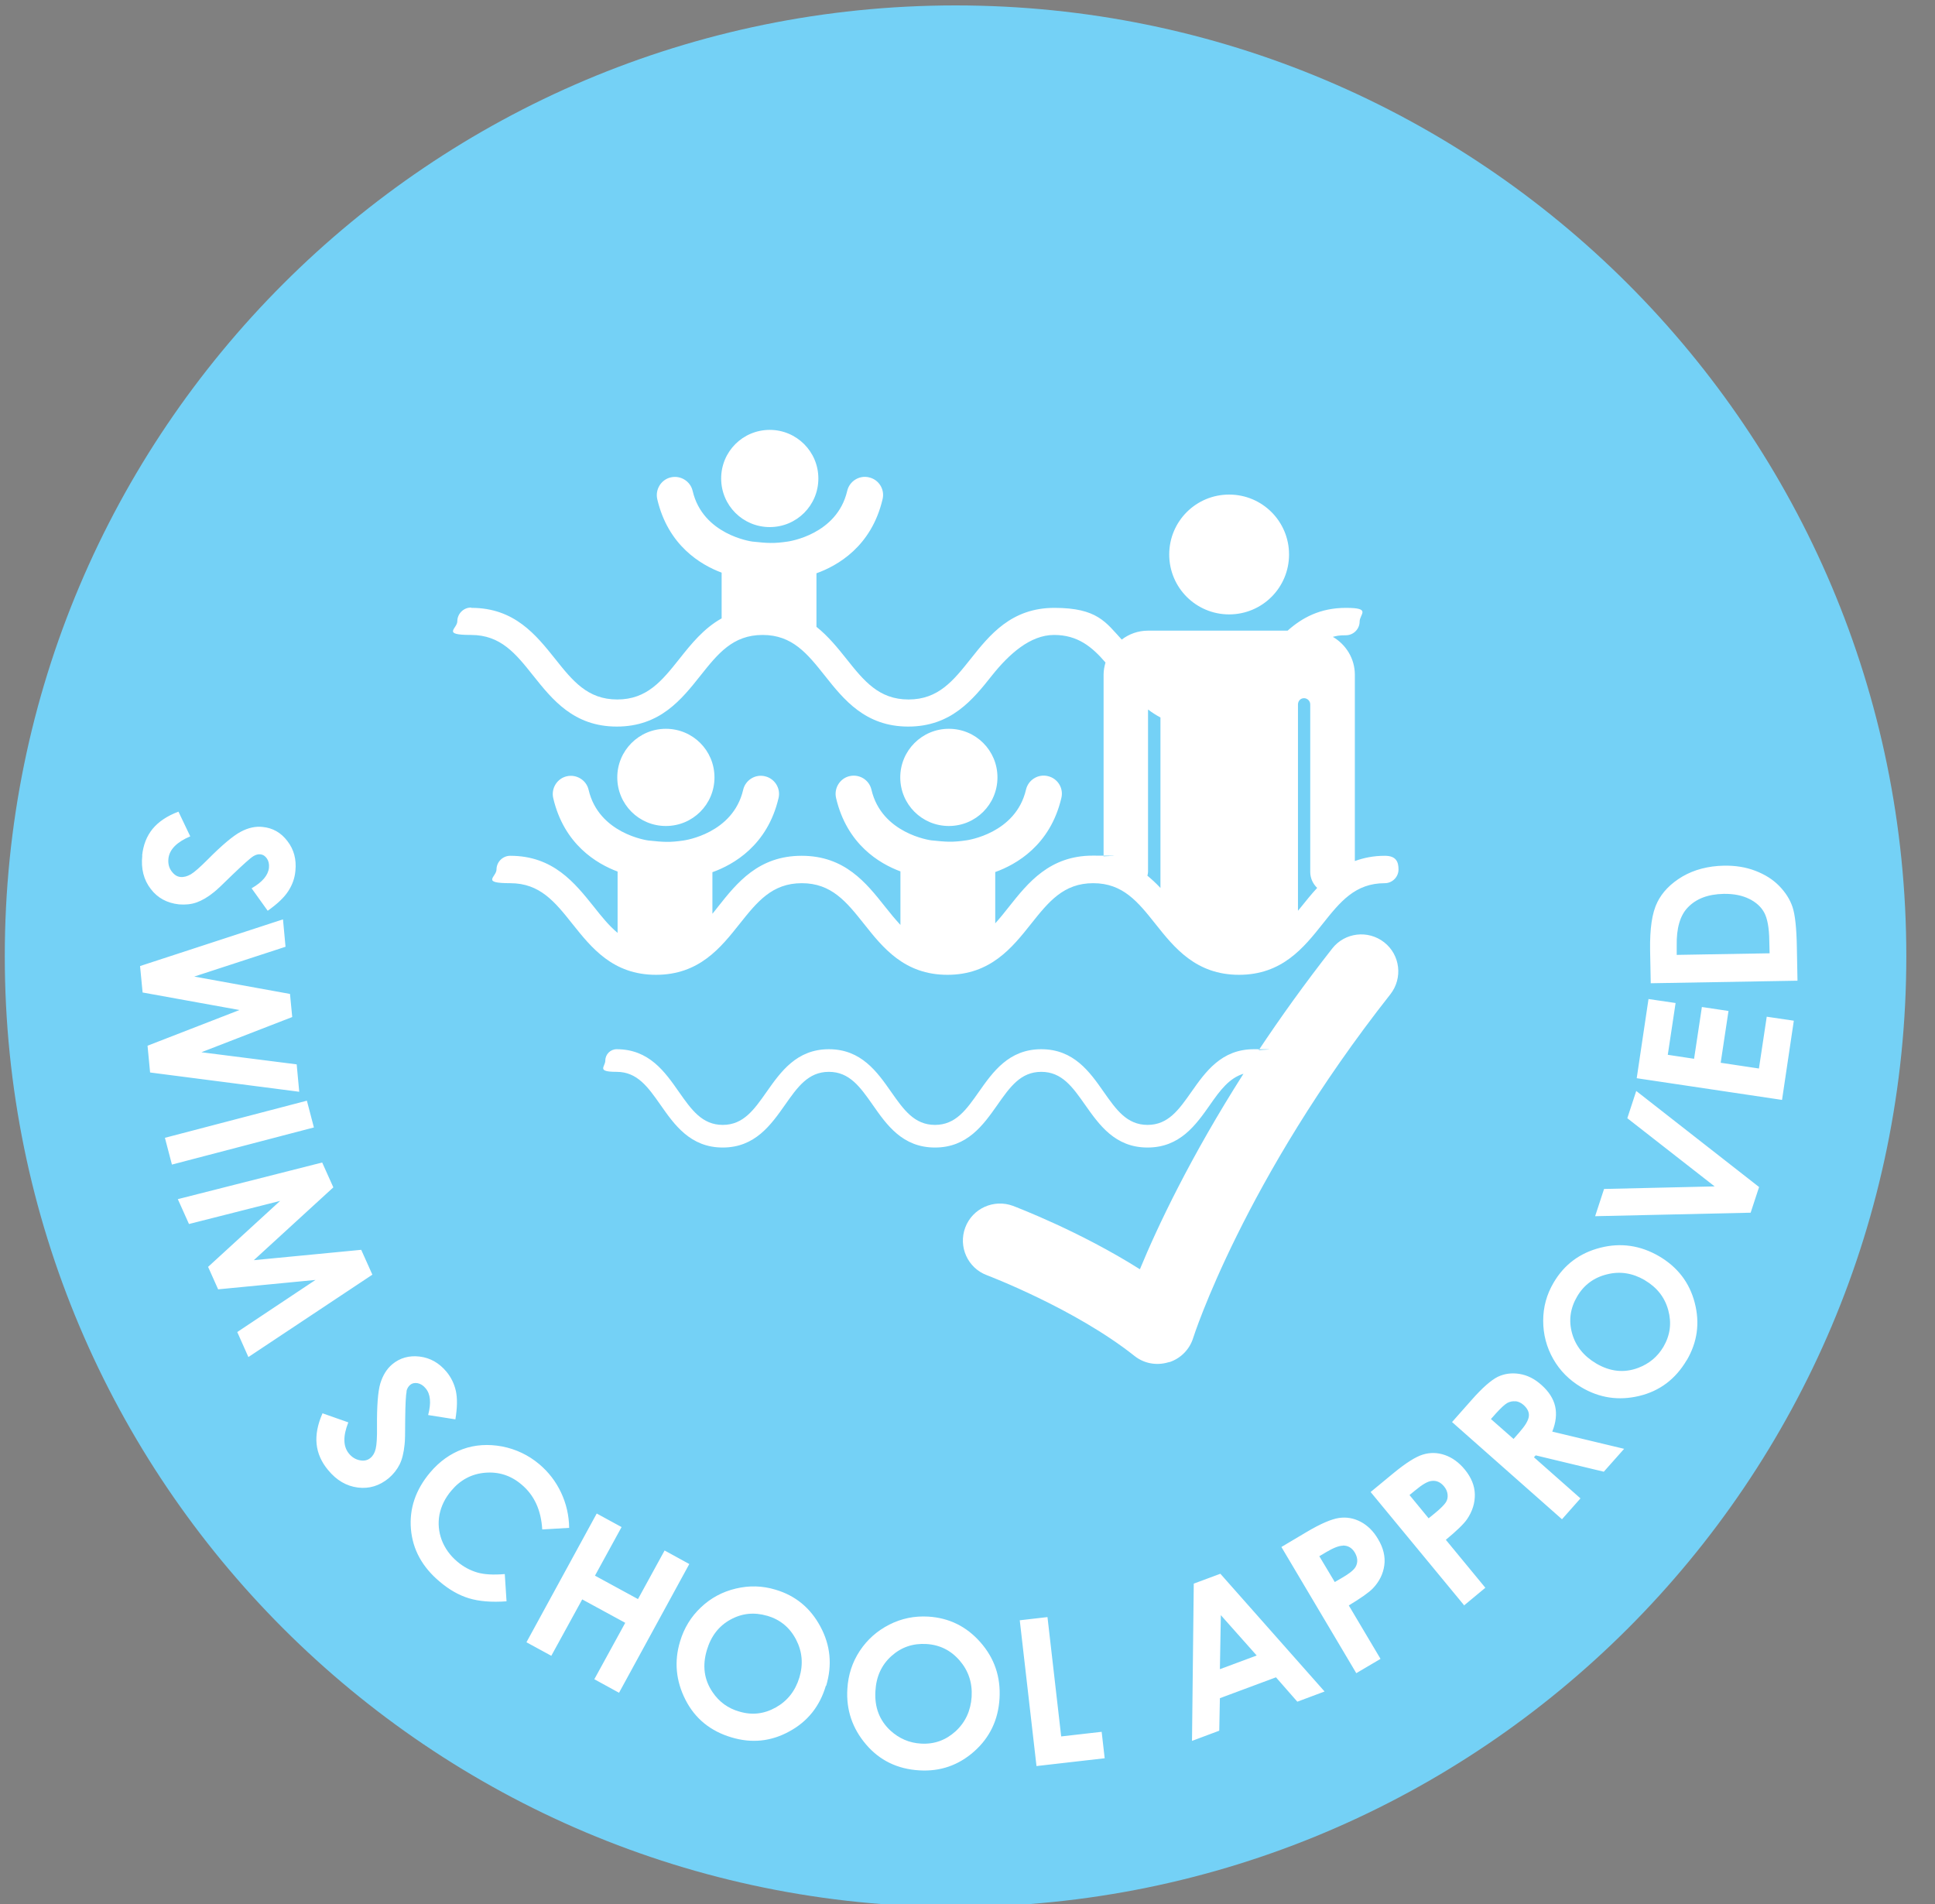 <svg height="1195.2" width="1214.4" style="max-height: 500px" id="Layer_1" xmlns="http://www.w3.org/2000/svg" version="1.1" viewBox="0 0 1214.4 1195.2">
  
  <rect x="0" y="0" width="1214.4" height="1195.2" fill="#808080" stroke="none"/>
  
  <defs>
    <style>
      .st0 {
        fill: #74d1f6;
      }

      .st1 {
        fill: #fff;
        stroke: #000;
        stroke-miterlimit: 10;
      }
    </style>
  </defs>
  <circle class="st1" cx="600.6" cy="599.6" r="548.1"></circle>
  <path class="st0" d="M1110.6,598.4l-.2-8.1c-.1-8-1.2-13.8-3.1-17.4s-5-6.5-9.4-8.7c-4.4-2.2-9.8-3.3-16.1-3.2-9.8.2-17.3,3-22.6,8.6-4.8,5-7.1,13-6.9,23.8v5.9c.1,0,58.2-1,58.2-1h0Z"></path>
  <polygon class="st0" points="788.7 1039 766.2 1013.7 765.6 1047.6 788.7 1039"></polygon>
  <path class="st0" d="M842.7,970.1c-2.3,0-5.8,1.3-10.5,4.1l-4.2,2.5,9.7,16.2,4.8-2.8c3.8-2.2,6.2-4.1,7.4-5.5,1.2-1.4,1.8-3,1.9-4.7s-.4-3.5-1.4-5.3c-1.8-3.1-4.3-4.6-7.5-4.6h0Z"></path>
  <path class="st0" d="M581.4,1031.8c-8.5-.5-15.8,2-22,7.6-6.2,5.6-9.5,12.9-10,22-.6,10.2,2.6,18.4,9.5,24.8,5.4,4.9,11.8,7.7,19.1,8.1,8.3.5,15.5-2.1,21.7-7.7,6.2-5.7,9.5-12.9,10.1-21.7.5-8.8-2-16.3-7.5-22.7-5.5-6.4-12.5-9.9-20.9-10.4Z"></path>
  <path class="st0" d="M826.6,557.2c-2.6-2.5-4.3-6-4.3-10v-105.1c0-2.1-1.7-3.8-3.7-3.9h-.3c-2.1,0-3.7,1.8-3.7,3.9v129.5c.6-.8,1.2-1.5,1.9-2.3,3.2-4,6.5-8.1,10.2-12.1h0Z"></path>
  <path class="st0" d="M481.5,1014.1c-8.2-2.4-15.9-1.6-23.1,2.4-7.3,4-12.2,10.4-14.8,19.2-2.9,9.8-1.7,18.5,3.6,26.3,4.1,6.1,9.7,10.2,16.8,12.2,8,2.4,15.6,1.5,22.9-2.6,7.3-4.1,12.2-10.3,14.8-18.8,2.5-8.4,1.8-16.3-2.1-23.8-3.9-7.5-9.9-12.5-18-14.9h0Z"></path>
  <path class="st0" d="M728.3,450.3c-2.8-1.5-5.3-3.1-7.8-5v101.9c0,.8-.2,1.6-.4,2.4,2.9,2.4,5.7,5,8.2,7.7v-106.9h0Z"></path>
  <path class="st0" d="M906.3,932.9c-2.3-2.8-5-3.9-8.1-3.4-2.3.3-5.6,2.2-9.8,5.7l-3.8,3.1,12,14.6,4.3-3.5c3.4-2.8,5.5-5,6.5-6.5s1.3-3.2,1.1-5c-.2-1.8-.9-3.4-2.2-5h0Z"></path>
  <path class="st0" d="M599.7,3.4C270.1,3.4,3,270.5,3,600.1s267.1,596.7,596.7,596.7,596.7-267.1,596.7-596.7S929.2,3.4,599.7,3.4ZM1040,566.5c3.2-6.6,8.5-12,15.9-16.4,7.4-4.3,16.1-6.6,26.1-6.8,7.1-.1,13.6.9,19.6,3.2s11,5.4,15,9.5c4,4.1,6.8,8.5,8.4,13.3,1.6,4.8,2.5,13.2,2.7,25.1l.4,21.1-92.1,1.6-.4-20.8c-.2-13.4,1.2-23.4,4.5-29.9h0ZM771.4,310.4c20.8,0,37.6,16.8,37.6,37.6s-16.8,37.6-37.6,37.6-37.6-16.8-37.6-37.6,16.8-37.6,37.6-37.6ZM483.1,269.8c16.8,0,30.5,13.6,30.5,30.5s-13.6,30.5-30.5,30.5-30.5-13.6-30.5-30.5,13.6-30.5,30.5-30.5ZM295.9,381.5c27,0,40.5,17,52.5,32,10.9,13.7,20.3,25.5,39,25.5s28.1-11.8,39-25.5c7.3-9.2,15.2-19.1,26.5-25.4v-28.7c-13.1-4.9-33.6-17-40.4-46.1-1.4-6.1,2.4-12.3,8.5-13.7,6.1-1.4,12.3,2.4,13.7,8.5,6.4,27.5,36.7,31.7,37.5,31.8,9.5,1,13.3,1.3,22.1,0,.7-.1,31-4.3,37.4-31.8,1.4-6.1,7.6-10,13.7-8.5,6.2,1.4,10,7.6,8.5,13.7-7,29.8-28.4,41.8-41.5,46.5v33.6c7.4,5.9,13.3,13.2,18.8,20.1,10.9,13.7,20.3,25.5,39,25.5s28.1-11.8,39-25.5c11.9-15,25.5-32,52.5-32s32.3,9.1,42.3,19.9c4.6-3.5,10.3-5.6,16.5-5.6h87.6c9.1-8.1,20.4-14.3,36.6-14.3s8.6,3.9,8.6,8.6-3.9,8.6-8.6,8.6-5.7.4-8.2,1c8.2,4.8,13.8,13.6,13.8,23.8v116.9c5.5-2,11.6-3.3,18.8-3.3s8.6,3.9,8.6,8.6-3.9,8.6-8.6,8.6c-18.7,0-28.1,11.8-39,25.5-11.9,15-25.5,32-52.5,32s-40.6-17-52.5-32c-10.9-13.7-20.3-25.5-39-25.5s-28.1,11.8-39,25.5c-11.9,15-25.5,32-52.5,32s-40.5-17-52.4-32c-10.9-13.7-20.3-25.5-39-25.5s-28.1,11.8-39,25.5c-11.9,15-25.4,32-52.5,32s-40.5-17-52.5-32c-10.9-13.7-20.3-25.5-39-25.5s-8.6-3.9-8.6-8.6,3.9-8.6,8.6-8.6c27,0,40.5,17,52.5,32,4.9,6.2,9.5,11.9,14.9,16.4v-38.5c-13.1-4.9-33.6-17-40.4-46.1-1.4-6.1,2.4-12.3,8.5-13.7,6.1-1.4,12.3,2.4,13.7,8.5,6.4,27.5,36.7,31.7,37.5,31.8,9.5,1,13.3,1.3,22.1,0,.7-.1,31-4.3,37.4-31.8,1.4-6.1,7.6-10,13.7-8.5,6.1,1.4,10,7.6,8.5,13.7-7,29.8-28.4,41.8-41.5,46.5v26.1c1.2-1.4,2.3-2.9,3.5-4.4,11.9-15,25.4-32,52.5-32s40.5,17,52.4,32c3.2,4.1,6.4,7.9,9.6,11.4v-33.6c-13.2-4.9-33.6-17-40.4-46.1-1.4-6.1,2.4-12.3,8.5-13.7,6.2-1.4,12.3,2.4,13.7,8.5,6.4,27.5,36.7,31.7,37.5,31.8,9.5,1,13.3,1.3,22.1,0,.7-.1,31-4.3,37.4-31.8,1.4-6.1,7.6-10,13.7-8.5,6.2,1.4,10,7.6,8.5,13.7-7,29.8-28.4,41.8-41.5,46.5v32.2c2.9-3.2,5.8-6.8,8.7-10.5,11.9-15,25.5-32,52.5-32s4.6.3,6.8.5v-114.2c0-2.6.5-5.1,1.2-7.5-8.5-9.9-17.5-17.3-32.3-17.3s-28.1,11.8-39,25.5c-11.9,15-25.5,32-52.5,32s-40.5-17-52.4-32c-10.9-13.7-20.3-25.5-39-25.5s-28.1,11.8-39,25.5c-11.9,15-25.4,32-52.5,32s-40.5-17-52.5-32c-10.9-13.7-20.3-25.5-39-25.5s-8.6-3.9-8.6-8.6,3.9-8.6,8.6-8.6h0ZM387.4,487.9c0-16.8,13.6-30.5,30.5-30.5s30.5,13.6,30.5,30.5-13.6,30.5-30.5,30.5-30.5-13.6-30.5-30.5ZM565,487.9c0-16.8,13.6-30.5,30.5-30.5s30.5,13.6,30.5,30.5-13.6,30.5-30.5,30.5-30.5-13.6-30.5-30.5ZM89.2,536.9c.7-6.5,2.8-12,6.5-16.6,3.7-4.5,9.1-8.2,16.3-10.9l7.4,15.5c-8.5,3.6-13.1,8.3-13.7,14-.3,3,.3,5.6,1.9,7.8,1.6,2.2,3.4,3.5,5.7,3.7,2.1.2,4.2-.4,6.5-1.7,2.2-1.3,5.7-4.4,10.5-9.2,9.1-9.2,16.1-15,20.8-17.5,4.7-2.5,9.3-3.5,13.7-3,6.4.6,11.6,3.6,15.6,8.9,4.1,5.3,5.7,11.5,5,18.6-.4,4.6-1.9,8.8-4.5,12.8-2.5,3.9-6.8,8-12.9,12.3l-10.1-14.1c6.8-3.9,10.4-8.2,10.9-12.9.2-2.3-.2-4.2-1.3-5.8-1.1-1.6-2.4-2.4-3.9-2.6-1.5-.2-3,.2-4.5,1.1-2,1.2-6.3,5.1-13.1,11.6-6.2,6.1-10.1,9.8-11.7,11-3.9,3.2-7.6,5.3-11,6.5-3.4,1.2-7.1,1.5-10.9,1.2-7.5-.8-13.5-4-17.8-9.7-4.4-5.7-6.2-12.7-5.3-21h0ZM92.6,656.3l57.7-22.4-60.8-11-1.6-16.6,89.7-29.3,1.6,17.2-57.3,18.7,60.1,10.9,1.4,14.5-57,22.1,59.8,7.6,1.6,17.2-93.6-12.1-1.6-16.8h0ZM103.5,714.1l89.1-23.3,4.4,16.8-89.1,23.3s-4.4-16.8-4.4-16.8ZM155.8,851.5l-6.9-15.5,49.1-32.7-61.1,5.9-6.3-14.1,45.2-41.4-57.2,14.5-7-15.6,90.6-23,7,15.6-49.9,45.7,67.4-6.5,7,15.6-77.8,51.7h0ZM255.2,873.2c-.5,2.3-.8,8.1-.9,17.4,0,8.7-.1,14.1-.4,16.1-.5,5-1.5,9.2-3.1,12.4-1.6,3.2-3.9,6.1-6.8,8.6-5.8,4.8-12.3,6.8-19.4,5.9-7.1-.9-13.4-4.5-18.7-11-4.2-5-6.6-10.5-7.2-16.3-.6-5.8.6-12.2,3.7-19.3l16.2,5.7c-3.4,8.6-3.3,15.1.4,19.6,1.9,2.3,4.2,3.7,6.9,4.2,2.6.5,4.9,0,6.6-1.5,1.6-1.3,2.7-3.2,3.3-5.8.6-2.5.9-7.2.8-14-.1-12.9.6-22,2.1-27,1.6-5.1,4-9,7.4-11.9,4.9-4.1,10.7-5.7,17.3-4.9s12.2,4,16.8,9.5c2.9,3.5,4.9,7.6,5.9,12.1,1,4.6.9,10.5-.3,17.8l-17.1-2.7c2-7.6,1.5-13.2-1.6-16.8-1.5-1.8-3.1-2.8-5-3.2-1.9-.3-3.4,0-4.6,1-1.2,1-2,2.3-2.4,4h0ZM277.2,966.5c2,5.2,5.2,9.7,9.8,13.6,3.9,3.3,8.1,5.5,12.5,6.8,4.4,1.3,10.2,1.6,17.3,1l1.1,17.1c-9.5.7-17.4,0-23.6-1.9-6.3-1.9-12.4-5.4-18.3-10.4-11-9.2-17-20.2-18.1-33-1.1-12.8,2.9-24.7,12-35.5,5.9-7,12.8-11.9,20.5-14.7s16-3.3,24.7-1.7c8.7,1.7,16.5,5.4,23.3,11.1,5.8,4.9,10.4,10.8,13.7,17.8,3.3,7,5,14.4,5.1,22.2l-16.9,1c-.7-12.1-5-21.5-13-28.2-6.7-5.7-14.3-8.1-22.8-7.4-8.5.7-15.6,4.5-21.2,11.2-4,4.7-6.4,9.7-7.5,15.1-1,5.4-.5,10.7,1.4,15.9h0ZM373,1053.9l19.4-35.4-27-14.7-19.4,35.4-15.6-8.5,44.1-80.8,15.6,8.5-16.7,30.5,27,14.7,16.7-30.5,15.5,8.5-44.1,80.8-15.5-8.5ZM518.3,1058c-3.8,12.9-11.5,22.5-23,28.7-11.5,6.3-23.6,7.5-36.2,3.7-13.2-3.9-22.9-11.8-28.9-23.6-6-11.8-7.2-24-3.4-36.6,2.5-8.4,6.9-15.6,13.1-21.4,6.2-5.9,13.5-9.8,21.9-11.8,8.4-2,16.7-1.8,24.9.7,12.5,3.7,21.9,11.4,28.2,23.2,6.3,11.7,7.5,24.1,3.6,37.1h0ZM611.4,1099.2c-9.8,8.7-21.3,12.7-34.4,11.9-13.8-.8-25-6.3-33.5-16.3-8.6-10.1-12.5-21.7-11.7-34.8.5-8.8,3.1-16.8,7.8-23.9,4.7-7.1,10.9-12.6,18.6-16.5,7.7-3.9,15.8-5.5,24.4-5,13,.8,23.9,6.1,32.7,16.1,8.8,10,12.8,21.7,12,35.3-.8,13.4-6.1,24.5-15.9,33.2h0ZM650.5,1108.4l-10.5-91.5,17.4-2,8.6,74.9,25.4-2.9,1.9,16.6-42.8,4.9h0ZM734,854.8c-.2,0-.5.2-.8.2-7.3,2.2-15.2.8-21.2-4-37.4-29.7-92.2-50.5-92.7-50.7-12-4.5-18-17.9-13.5-29.9,4.5-12,17.9-18,29.9-13.6,2,.8,41.7,15.8,79.7,39.8,11.1-26.9,31.8-70.6,65-122.7-8.9,2.7-14.7,10.4-21,19.5-8.8,12.5-18.8,26.8-39.2,26.8s-30.3-14.2-39.2-26.8c-7.8-11.1-14.5-20.7-27.5-20.7s-19.7,9.6-27.5,20.7c-8.8,12.5-18.8,26.8-39.2,26.8s-30.3-14.2-39.1-26.8c-7.8-11.1-14.5-20.7-27.5-20.7s-19.7,9.6-27.5,20.7c-8.8,12.5-18.8,26.8-39.1,26.8s-30.3-14.2-39.1-26.8c-7.8-11.1-14.5-20.7-27.5-20.7s-7.1-3.2-7.1-7.1,3.2-7.1,7.1-7.1c20.4,0,30.3,14.2,39.1,26.8,7.8,11.1,14.5,20.7,27.5,20.7s19.7-9.6,27.5-20.7c8.8-12.5,18.8-26.8,39.1-26.8s30.3,14.2,39.1,26.8c7.8,11.1,14.5,20.7,27.5,20.7s19.7-9.6,27.5-20.7c8.8-12.5,18.8-26.8,39.2-26.8s30.4,14.2,39.2,26.8c7.8,11.1,14.5,20.7,27.5,20.7s19.7-9.6,27.5-20.7c8.8-12.5,18.8-26.8,39.2-26.8s2.1.3,3,.7c13.5-20.3,28.8-41.7,46.2-63.9,7.9-10.1,22.5-11.8,32.6-3.9s11.8,22.5,3.9,32.6c-92.1,116.9-123.5,214.8-123.8,215.8-2.2,7-7.6,12.6-14.6,15h0ZM814.2,1068l-13.4-15.3-35.2,13.1-.4,20.4-17.1,6.4,1.1-98.7,16.7-6.2,65.4,73.9-17.1,6.4h0ZM866.3,1041.2l-15.1,8.9-47-79.2,16-9.5c8.6-5.1,15.4-8,20.1-8.7,4.8-.7,9.3.1,13.7,2.4,4.3,2.3,8,5.9,10.9,10.9,3.3,5.5,4.6,11,3.9,16.3-.7,5.4-3.1,10.3-7.2,14.6-2.4,2.5-7.5,6.1-15.1,10.7l19.9,33.5h0ZM918.8,1007.4l-58.6-71,14.3-11.8c7.8-6.4,13.9-10.3,18.5-11.7,4.6-1.4,9.2-1.3,13.8.3,4.6,1.6,8.8,4.6,12.5,9.1,4.1,5,6.2,10.2,6.3,15.6s-1.5,10.6-4.9,15.6c-2,2.9-6.4,7.2-13.3,12.9l24.8,30.1-13.5,11.2h0ZM1006.7,923.7l-42.9-10.3-1.1,1.2,29.2,25.8-11.6,13.1-69-61,12.3-13.9c6.7-7.6,12.2-12.4,16.4-14.5,4.2-2,8.8-2.6,13.7-1.8,4.9.8,9.5,3.1,13.8,7,4.5,4,7.4,8.5,8.5,13.3s.5,10.2-1.8,15.9l45.1,10.8-12.7,14.3h0ZM1058.6,853.6c-7,11.9-16.9,19.4-29.8,22.5-12.9,3.1-25,1.3-36.3-5.4-7.6-4.5-13.5-10.4-17.7-17.8-4.2-7.4-6.3-15.4-6.3-24,0-8.6,2.2-16.6,6.6-24,6.6-11.2,16.3-18.5,29.2-21.8,12.9-3.3,25.2-1.5,36.9,5.3,11.6,6.8,19.1,16.5,22.4,29.2,3.3,12.7,1.7,24.7-5,36.1h0ZM1098.8,761.1l-97.7,2.2,5.6-17.1,69.4-1.6-54.8-42.8,5.6-17.1,77.1,60.3-5.3,16.1h0ZM1118.3,690.3l-91.1-13.6,7.4-49.7,17,2.5-4.9,32.5,16.5,2.5,4.9-32.5,16.7,2.5-4.9,32.5,24,3.6,4.9-32.5,17,2.5-7.4,49.7h0Z"></path>
  <path class="st0" d="M951.2,879.5c-1.8-.2-3.5.1-5.2,1-1.6.9-4,3.1-7.1,6.5l-3.2,3.6,14.2,12.5,3.6-4.1c3.7-4.2,5.7-7.5,6-10.1.3-2.5-.8-4.9-3.4-7.2-1.5-1.3-3.2-2.1-5-2.3h0Z"></path>
  <path class="st0" d="M1032.2,803.4c-7.6-4.4-15.5-5.7-23.7-3.6-8.2,2-14.5,6.7-18.7,13.9-4.3,7.3-5.4,15-3.2,23,2.2,8,7.2,14.3,15.1,19,8.8,5.2,17.6,6.1,26.4,2.8,6.9-2.6,12.2-7,15.9-13.3,4.2-7.2,5.2-14.8,3-22.9s-7.1-14.3-14.7-18.8h0Z"></path>
</svg>
